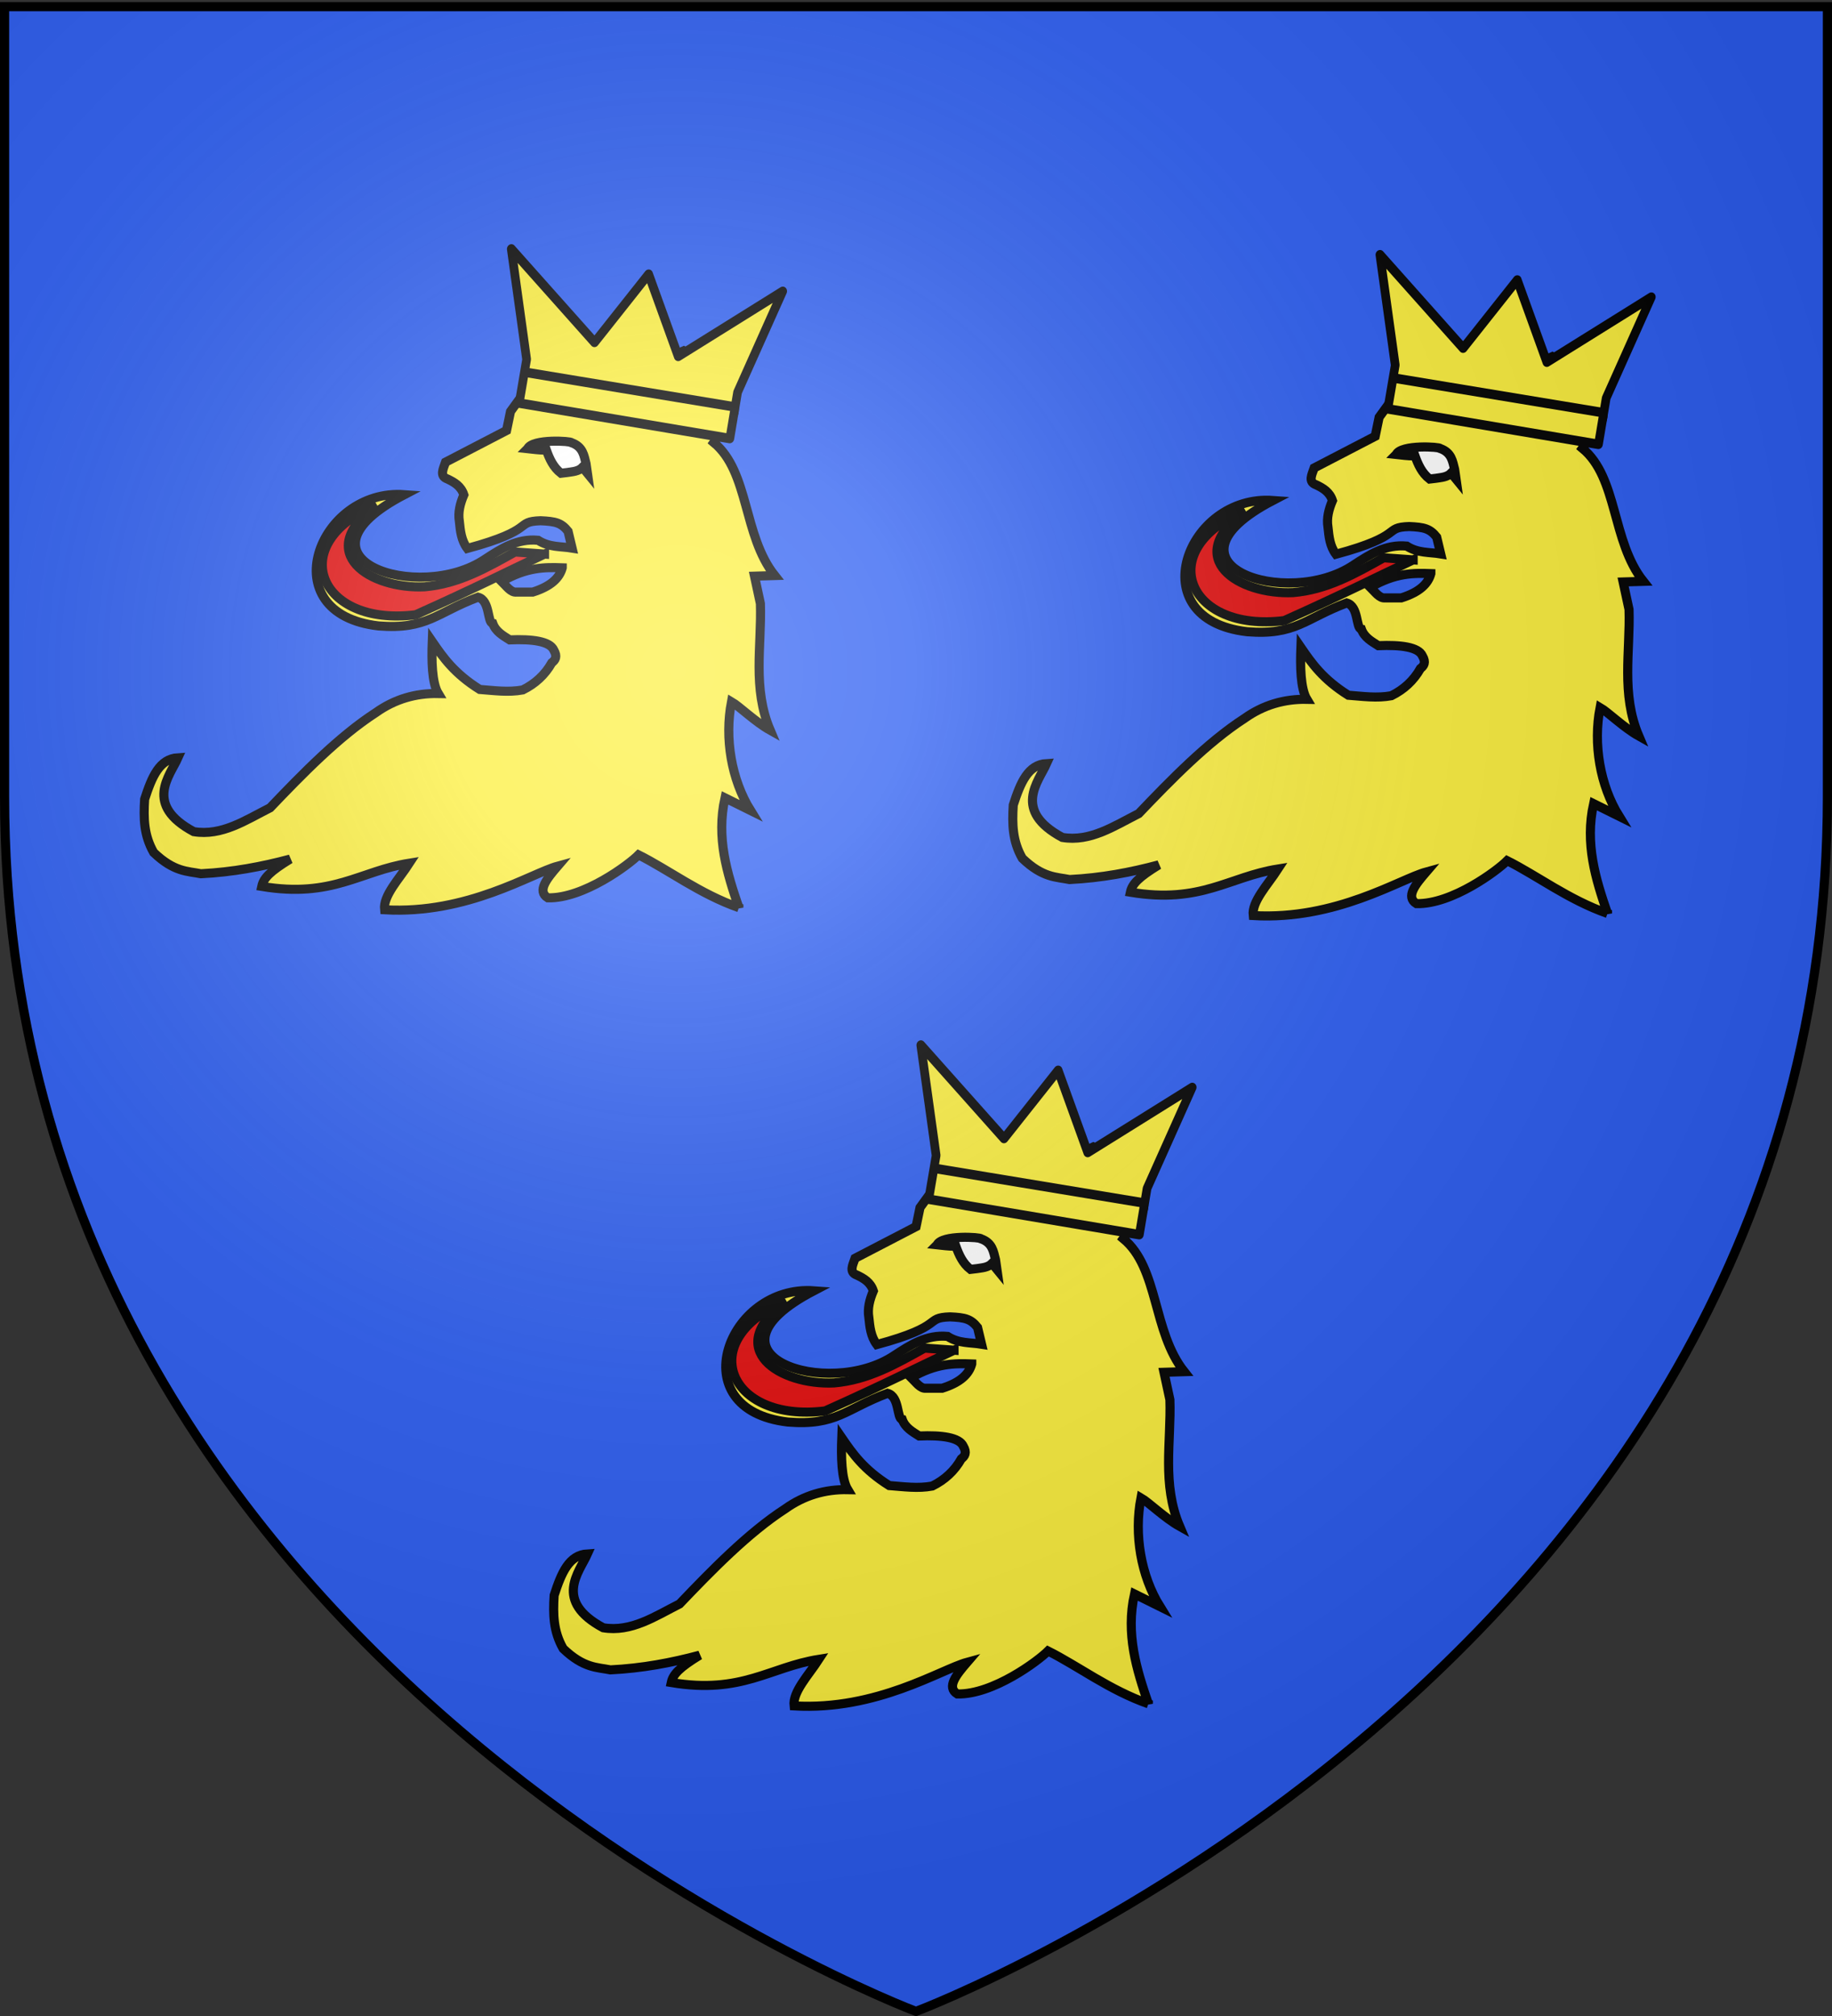 <svg xmlns="http://www.w3.org/2000/svg" xmlns:xlink="http://www.w3.org/1999/xlink" height="660" width="600" version="1.0"><rect width="100%" height="100%" fill="#333333" stroke="none"/><defs><linearGradient id="b"><stop style="stop-color:white;stop-opacity:.314" offset="0"/><stop offset=".19" style="stop-color:white;stop-opacity:.251"/><stop style="stop-color:#6b6b6b;stop-opacity:.125" offset=".6"/><stop style="stop-color:black;stop-opacity:.125" offset="1"/></linearGradient><linearGradient id="a"><stop offset="0" style="stop-color:#fd0000;stop-opacity:1"/><stop style="stop-color:#e77275;stop-opacity:.659" offset=".5"/><stop style="stop-color:black;stop-opacity:.323" offset="1"/></linearGradient><radialGradient xlink:href="#b" id="c" gradientUnits="userSpaceOnUse" gradientTransform="matrix(1.353 0 0 1.349 -77.63 -85.747)" cx="221.445" cy="226.331" fx="221.445" fy="226.331" r="300"/></defs><g style="display:inline"><path style="fill:#2b5df2;fill-opacity:1;fill-rule:evenodd;stroke:none" d="M300 658.5s298.5-112.32 298.5-397.772V2.176H1.5v258.552C1.5 546.18 300 658.5 300 658.5z"/></g><g style="display:inline"><path d="M289.795 360.15c-3.647-10.576-6.983-21.406-4.264-33.688l7.851 3.887c-5.89-9.49-8.024-22.169-5.862-33.386 2.409 1.4 7.25 6.165 11.902 8.768-5.518-12.956-2.603-25.913-3.02-38.87l-1.812-8.421 6.217-.19c-9.785-12.338-7.785-31.79-18.723-40.814l5.863-8.232c1.28-2.591-.37-5.182-1.208-7.774-2.957-7.476-8.81-9.199-13.891-12.119l-6.644 3.05-7.852 8.421c-14.177-3.525-20.125-3.267-26.574-3.239l-7.852 4.535-4.227 5.83-1.208 5.831-18.723 9.718c-.702 2.05-1.966 4.301.604 5.182 2.091 1.009 4.103 2.13 5.008 4.836-1.15 2.707-1.838 5.414-1.384 8.12.3 2.92.571 5.846 2.441 8.344 21.414-5.789 14.298-8.22 22.472-8.505 4.671.207 6.371.635 8.456 3.24l1.233 5.154c-3.481-.572-6.962-.18-10.444-2.402-6.473-.597-11.41 2.635-16.307 5.83-20.462 13.738-62.113-.311-24.737-19.825-26.373-1.915-40.995 36.446-7.944 40.277 14.914 1.186 17.764-4.025 30.578-8.818 3.751 1.013 2.773 7.799 4.519 8.059.904 2.51 3.149 3.742 5.185 5.037 6.855-.29 12.319.395 13.538 3.128 1.176 2.034.473 3.06-.604 3.887-2.103 3.715-5.109 6.46-8.92 8.343-4.404.82-8.809.185-13.213-.15-7.804-4.89-11.218-9.781-14.569-14.672-.218 5.67-.142 12.628 1.849 15.928-6.953-.137-13.373 1.731-19.187 5.87-11.403 7.376-22.642 18.94-32.437 29.191-7.531 3.809-14.83 8.742-23.445 7.316-15.382-8.261-7.302-17.139-4.832-22.674-5.65.333-7.968 5.732-10.23 12.728-.365 5.92-.254 11.03 2.77 16.346 6.288 6.037 10.451 5.702 14.495 6.518 9.766-.476 18.76-2.194 27.391-4.496-6.158 3.783-8.156 5.803-8.705 8.383 21.705 3.617 30.206-4.734 45.297-7.127-3.144 4.858-8.102 9.993-7.601 14.292 25.4 1.485 45.036-11.177 53.112-13.375-3.32 3.859-6.393 7.652-3.02 9.717 11.002.249 24.886-10.193 27.856-13.186 9.198 4.59 18.822 11.993 30.802 16.196z" style="fill:#fcef3c;fill-opacity:1;fill-rule:evenodd;stroke:#000;stroke-width:2.791;stroke-linecap:butt;stroke-linejoin:miter;stroke-miterlimit:4;stroke-opacity:1;stroke-dasharray:none" transform="matrix(1.067 0 0 1.067 66.895 173.506)"/><path d="M235.579 255.876c-5.305-.195-10.91-.231-18.572 4.21 1.36 1.341 2.805 3.457 4.53 3.24h4.982c5.65-1.778 8.232-4.379 9.06-7.45z" style="fill:#2b5df2;fill-opacity:1;fill-rule:evenodd;stroke:#000;stroke-width:2.791;stroke-linecap:butt;stroke-linejoin:miter;stroke-miterlimit:4;stroke-opacity:1;stroke-dasharray:none" transform="matrix(1.067 0 0 1.067 66.895 173.506)"/><path d="m230.143 251.665-9.06-.648c-8.851 4.948-17.394 9.808-27.782 10.69-16.487.771-34.42-10.28-14.797-25.104-28.25 11.794-17.845 37.455 12.08 33.687 19.344-8.687 26.373-12.417 39.559-18.625z" style="fill:#e20909;fill-opacity:1;fill-rule:evenodd;stroke:#000;stroke-width:2.791;stroke-linecap:butt;stroke-linejoin:miter;stroke-miterlimit:4;stroke-opacity:1;stroke-dasharray:none" transform="matrix(1.067 0 0 1.067 66.895 173.506)"/><path d="M224.943 219.306c1.477-3.129 13.56-2.294 13.453-1.832 3.56 1.252 3.829 3.915 4.484 6.413l.427 2.978-1.495-1.833c-1.281 1.298-3.034 1.332-4.698 1.604l-1.921.229c-2.358-1.838-3.519-4.41-4.485-7.1-2.528.008-3.977-.27-5.765-.459z" style="fill:#fff;fill-opacity:1;fill-rule:evenodd;stroke:#000;stroke-width:2.791;stroke-linecap:butt;stroke-linejoin:miter;stroke-miterlimit:4;stroke-opacity:1;stroke-dasharray:none" transform="matrix(1.067 0 0 1.067 66.895 173.506)"/><g style="fill:#fcef3c;fill-opacity:1;stroke:#000;stroke-width:4.676;stroke-miterlimit:4;stroke-opacity:1;stroke-dasharray:none"><path d="m435.693 477.434 49.823-40.12-15.193 52.808-.09 23.206-115.037-.332.143-21.92-17.739-52.6 52.374 38.872 22.787-37.595 22.932 37.68z" style="fill:#fcef3c;fill-opacity:1;stroke:#000;stroke-width:4.676;stroke-linecap:butt;stroke-linejoin:round;stroke-miterlimit:4;stroke-opacity:1;stroke-dasharray:none" transform="matrix(.6 .099 -.107 .654 145.932 21.938)"/><path d="m355.083 497.474 115.505.044" style="fill:#fcef3c;fill-opacity:1;fill-rule:evenodd;stroke:#000;stroke-width:4.676;stroke-linecap:butt;stroke-linejoin:round;stroke-miterlimit:4;stroke-opacity:1;stroke-dasharray:none" transform="matrix(.6 .099 -.107 .654 145.932 21.938)"/></g><g style="display:inline"><path d="M289.795 360.15c-3.647-10.576-6.983-21.406-4.264-33.688l7.851 3.887c-5.89-9.49-8.024-22.169-5.862-33.386 2.409 1.4 7.25 6.165 11.902 8.768-5.518-12.956-2.603-25.913-3.02-38.87l-1.812-8.421 6.217-.19c-9.785-12.338-7.785-31.79-18.723-40.814l5.863-8.232c1.28-2.591-.37-5.182-1.208-7.774-2.957-7.476-8.81-9.199-13.891-12.119l-6.644 3.05-7.852 8.421c-14.177-3.525-20.125-3.267-26.574-3.239l-7.852 4.535-4.227 5.83-1.208 5.831-18.723 9.718c-.702 2.05-1.966 4.301.604 5.182 2.091 1.009 4.103 2.13 5.008 4.836-1.15 2.707-1.838 5.414-1.384 8.12.3 2.92.571 5.846 2.441 8.344 21.414-5.789 14.298-8.22 22.472-8.505 4.671.207 6.371.635 8.456 3.24l1.233 5.154c-3.481-.572-6.962-.18-10.444-2.402-6.473-.597-11.41 2.635-16.307 5.83-20.462 13.738-62.113-.311-24.737-19.825-26.373-1.915-40.995 36.446-7.944 40.277 14.914 1.186 17.764-4.025 30.578-8.818 3.751 1.013 2.773 7.799 4.519 8.059.904 2.51 3.149 3.742 5.185 5.037 6.855-.29 12.319.395 13.538 3.128 1.176 2.034.473 3.06-.604 3.887-2.103 3.715-5.109 6.46-8.92 8.343-4.404.82-8.809.185-13.213-.15-7.804-4.89-11.218-9.781-14.569-14.672-.218 5.67-.142 12.628 1.849 15.928-6.953-.137-13.373 1.731-19.187 5.87-11.403 7.376-22.642 18.94-32.437 29.191-7.531 3.809-14.83 8.742-23.445 7.316-15.382-8.261-7.302-17.139-4.832-22.674-5.65.333-7.968 5.732-10.23 12.728-.365 5.92-.254 11.03 2.77 16.346 6.288 6.037 10.451 5.702 14.495 6.518 9.766-.476 18.76-2.194 27.391-4.496-6.158 3.783-8.156 5.803-8.705 8.383 21.705 3.617 30.206-4.734 45.297-7.127-3.144 4.858-8.102 9.993-7.601 14.292 25.4 1.485 45.036-11.177 53.112-13.375-3.32 3.859-6.393 7.652-3.02 9.717 11.002.249 24.886-10.193 27.856-13.186 9.198 4.59 18.822 11.993 30.802 16.196z" style="fill:#fcef3c;fill-opacity:1;fill-rule:evenodd;stroke:#000;stroke-width:2.791;stroke-linecap:butt;stroke-linejoin:miter;stroke-miterlimit:4;stroke-opacity:1;stroke-dasharray:none" transform="matrix(1.067 0 0 1.067 -67.22 -87.13)"/><path d="M235.579 255.876c-5.305-.195-10.91-.231-18.572 4.21 1.36 1.341 2.805 3.457 4.53 3.24h4.982c5.65-1.778 8.232-4.379 9.06-7.45z" style="fill:#2b5df2;fill-opacity:1;fill-rule:evenodd;stroke:#000;stroke-width:2.791;stroke-linecap:butt;stroke-linejoin:miter;stroke-miterlimit:4;stroke-opacity:1;stroke-dasharray:none" transform="matrix(1.067 0 0 1.067 -67.22 -87.13)"/><path d="m230.143 251.665-9.06-.648c-8.851 4.948-17.394 9.808-27.782 10.69-16.487.771-34.42-10.28-14.797-25.104-28.25 11.794-17.845 37.455 12.08 33.687 19.344-8.687 26.373-12.417 39.559-18.625z" style="fill:#e20909;fill-opacity:1;fill-rule:evenodd;stroke:#000;stroke-width:2.791;stroke-linecap:butt;stroke-linejoin:miter;stroke-miterlimit:4;stroke-opacity:1;stroke-dasharray:none" transform="matrix(1.067 0 0 1.067 -67.22 -87.13)"/><path d="M224.943 219.306c1.477-3.129 13.56-2.294 13.453-1.832 3.56 1.252 3.829 3.915 4.484 6.413l.427 2.978-1.495-1.833c-1.281 1.298-3.034 1.332-4.698 1.604l-1.921.229c-2.358-1.838-3.519-4.41-4.485-7.1-2.528.008-3.977-.27-5.765-.459z" style="fill:#fff;fill-opacity:1;fill-rule:evenodd;stroke:#000;stroke-width:2.791;stroke-linecap:butt;stroke-linejoin:miter;stroke-miterlimit:4;stroke-opacity:1;stroke-dasharray:none" transform="matrix(1.067 0 0 1.067 -67.22 -87.13)"/><g style="fill:#fcef3c;fill-opacity:1;stroke:#000;stroke-width:4.676;stroke-miterlimit:4;stroke-opacity:1;stroke-dasharray:none"><path d="m435.693 477.434 49.823-40.12-15.193 52.808-.09 23.206-115.037-.332.143-21.92-17.739-52.6 52.374 38.872 22.787-37.595 22.932 37.68z" style="fill:#fcef3c;fill-opacity:1;stroke:#000;stroke-width:4.676;stroke-linecap:butt;stroke-linejoin:round;stroke-miterlimit:4;stroke-opacity:1;stroke-dasharray:none" transform="matrix(.6 .099 -.107 .654 11.816 -238.697)"/><path d="m355.083 497.474 115.505.044" style="fill:#fcef3c;fill-opacity:1;fill-rule:evenodd;stroke:#000;stroke-width:4.676;stroke-linecap:butt;stroke-linejoin:round;stroke-miterlimit:4;stroke-opacity:1;stroke-dasharray:none" transform="matrix(.6 .099 -.107 .654 11.816 -238.697)"/></g></g><g style="display:inline"><path d="M289.795 360.15c-3.647-10.576-6.983-21.406-4.264-33.688l7.851 3.887c-5.89-9.49-8.024-22.169-5.862-33.386 2.409 1.4 7.25 6.165 11.902 8.768-5.518-12.956-2.603-25.913-3.02-38.87l-1.812-8.421 6.217-.19c-9.785-12.338-7.785-31.79-18.723-40.814l5.863-8.232c1.28-2.591-.37-5.182-1.208-7.774-2.957-7.476-8.81-9.199-13.891-12.119l-6.644 3.05-7.852 8.421c-14.177-3.525-20.125-3.267-26.574-3.239l-7.852 4.535-4.227 5.83-1.208 5.831-18.723 9.718c-.702 2.05-1.966 4.301.604 5.182 2.091 1.009 4.103 2.13 5.008 4.836-1.15 2.707-1.838 5.414-1.384 8.12.3 2.92.571 5.846 2.441 8.344 21.414-5.789 14.298-8.22 22.472-8.505 4.671.207 6.371.635 8.456 3.24l1.233 5.154c-3.481-.572-6.962-.18-10.444-2.402-6.473-.597-11.41 2.635-16.307 5.83-20.462 13.738-62.113-.311-24.737-19.825-26.373-1.915-40.995 36.446-7.944 40.277 14.914 1.186 17.764-4.025 30.578-8.818 3.751 1.013 2.773 7.799 4.519 8.059.904 2.51 3.149 3.742 5.185 5.037 6.855-.29 12.319.395 13.538 3.128 1.176 2.034.473 3.06-.604 3.887-2.103 3.715-5.109 6.46-8.92 8.343-4.404.82-8.809.185-13.213-.15-7.804-4.89-11.218-9.781-14.569-14.672-.218 5.67-.142 12.628 1.849 15.928-6.953-.137-13.373 1.731-19.187 5.87-11.403 7.376-22.642 18.94-32.437 29.191-7.531 3.809-14.83 8.742-23.445 7.316-15.382-8.261-7.302-17.139-4.832-22.674-5.65.333-7.968 5.732-10.23 12.728-.365 5.92-.254 11.03 2.77 16.346 6.288 6.037 10.451 5.702 14.495 6.518 9.766-.476 18.76-2.194 27.391-4.496-6.158 3.783-8.156 5.803-8.705 8.383 21.705 3.617 30.206-4.734 45.297-7.127-3.144 4.858-8.102 9.993-7.601 14.292 25.4 1.485 45.036-11.177 53.112-13.375-3.32 3.859-6.393 7.652-3.02 9.717 11.002.249 24.886-10.193 27.856-13.186 9.198 4.59 18.822 11.993 30.802 16.196z" style="fill:#fcef3c;fill-opacity:1;fill-rule:evenodd;stroke:#000;stroke-width:2.791;stroke-linecap:butt;stroke-linejoin:miter;stroke-miterlimit:4;stroke-opacity:1;stroke-dasharray:none" transform="matrix(1.067 0 0 1.067 217.262 -85.233)"/><path d="M235.579 255.876c-5.305-.195-10.91-.231-18.572 4.21 1.36 1.341 2.805 3.457 4.53 3.24h4.982c5.65-1.778 8.232-4.379 9.06-7.45z" style="fill:#2b5df2;fill-opacity:1;fill-rule:evenodd;stroke:#000;stroke-width:2.791;stroke-linecap:butt;stroke-linejoin:miter;stroke-miterlimit:4;stroke-opacity:1;stroke-dasharray:none" transform="matrix(1.067 0 0 1.067 217.262 -85.233)"/><path d="m230.143 251.665-9.06-.648c-8.851 4.948-17.394 9.808-27.782 10.69-16.487.771-34.42-10.28-14.797-25.104-28.25 11.794-17.845 37.455 12.08 33.687 19.344-8.687 26.373-12.417 39.559-18.625z" style="fill:#e20909;fill-opacity:1;fill-rule:evenodd;stroke:#000;stroke-width:2.791;stroke-linecap:butt;stroke-linejoin:miter;stroke-miterlimit:4;stroke-opacity:1;stroke-dasharray:none" transform="matrix(1.067 0 0 1.067 217.262 -85.233)"/><path d="M224.943 219.306c1.477-3.129 13.56-2.294 13.453-1.832 3.56 1.252 3.829 3.915 4.484 6.413l.427 2.978-1.495-1.833c-1.281 1.298-3.034 1.332-4.698 1.604l-1.921.229c-2.358-1.838-3.519-4.41-4.485-7.1-2.528.008-3.977-.27-5.765-.459z" style="fill:#fff;fill-opacity:1;fill-rule:evenodd;stroke:#000;stroke-width:2.791;stroke-linecap:butt;stroke-linejoin:miter;stroke-miterlimit:4;stroke-opacity:1;stroke-dasharray:none" transform="matrix(1.067 0 0 1.067 217.262 -85.233)"/><g style="fill:#fcef3c;fill-opacity:1;stroke:#000;stroke-width:4.676;stroke-miterlimit:4;stroke-opacity:1;stroke-dasharray:none"><path d="m435.693 477.434 49.823-40.12-15.193 52.808-.09 23.206-115.037-.332.143-21.92-17.739-52.6 52.374 38.872 22.787-37.595 22.932 37.68z" style="fill:#fcef3c;fill-opacity:1;stroke:#000;stroke-width:4.676;stroke-linecap:butt;stroke-linejoin:round;stroke-miterlimit:4;stroke-opacity:1;stroke-dasharray:none" transform="matrix(.6 .099 -.107 .654 296.299 -236.8)"/><path d="m355.083 497.474 115.505.044" style="fill:#fcef3c;fill-opacity:1;fill-rule:evenodd;stroke:#000;stroke-width:4.676;stroke-linecap:butt;stroke-linejoin:round;stroke-miterlimit:4;stroke-opacity:1;stroke-dasharray:none" transform="matrix(.6 .099 -.107 .654 296.299 -236.8)"/></g></g></g><g style="display:inline"><path d="M300 658.5s298.5-112.32 298.5-397.772V2.176H1.5v258.552C1.5 546.18 300 658.5 300 658.5z" style="fill:url(#c);fill-opacity:1;fill-rule:evenodd;stroke:none"/></g><path d="M300 658.5S1.5 546.18 1.5 260.728V2.176h597v258.552C598.5 546.18 300 658.5 300 658.5z" style="opacity:1;fill:none;fill-opacity:1;fill-rule:evenodd;stroke:#000;stroke-width:3;stroke-linecap:butt;stroke-linejoin:miter;stroke-miterlimit:4;stroke-dasharray:none;stroke-opacity:1"/></svg>